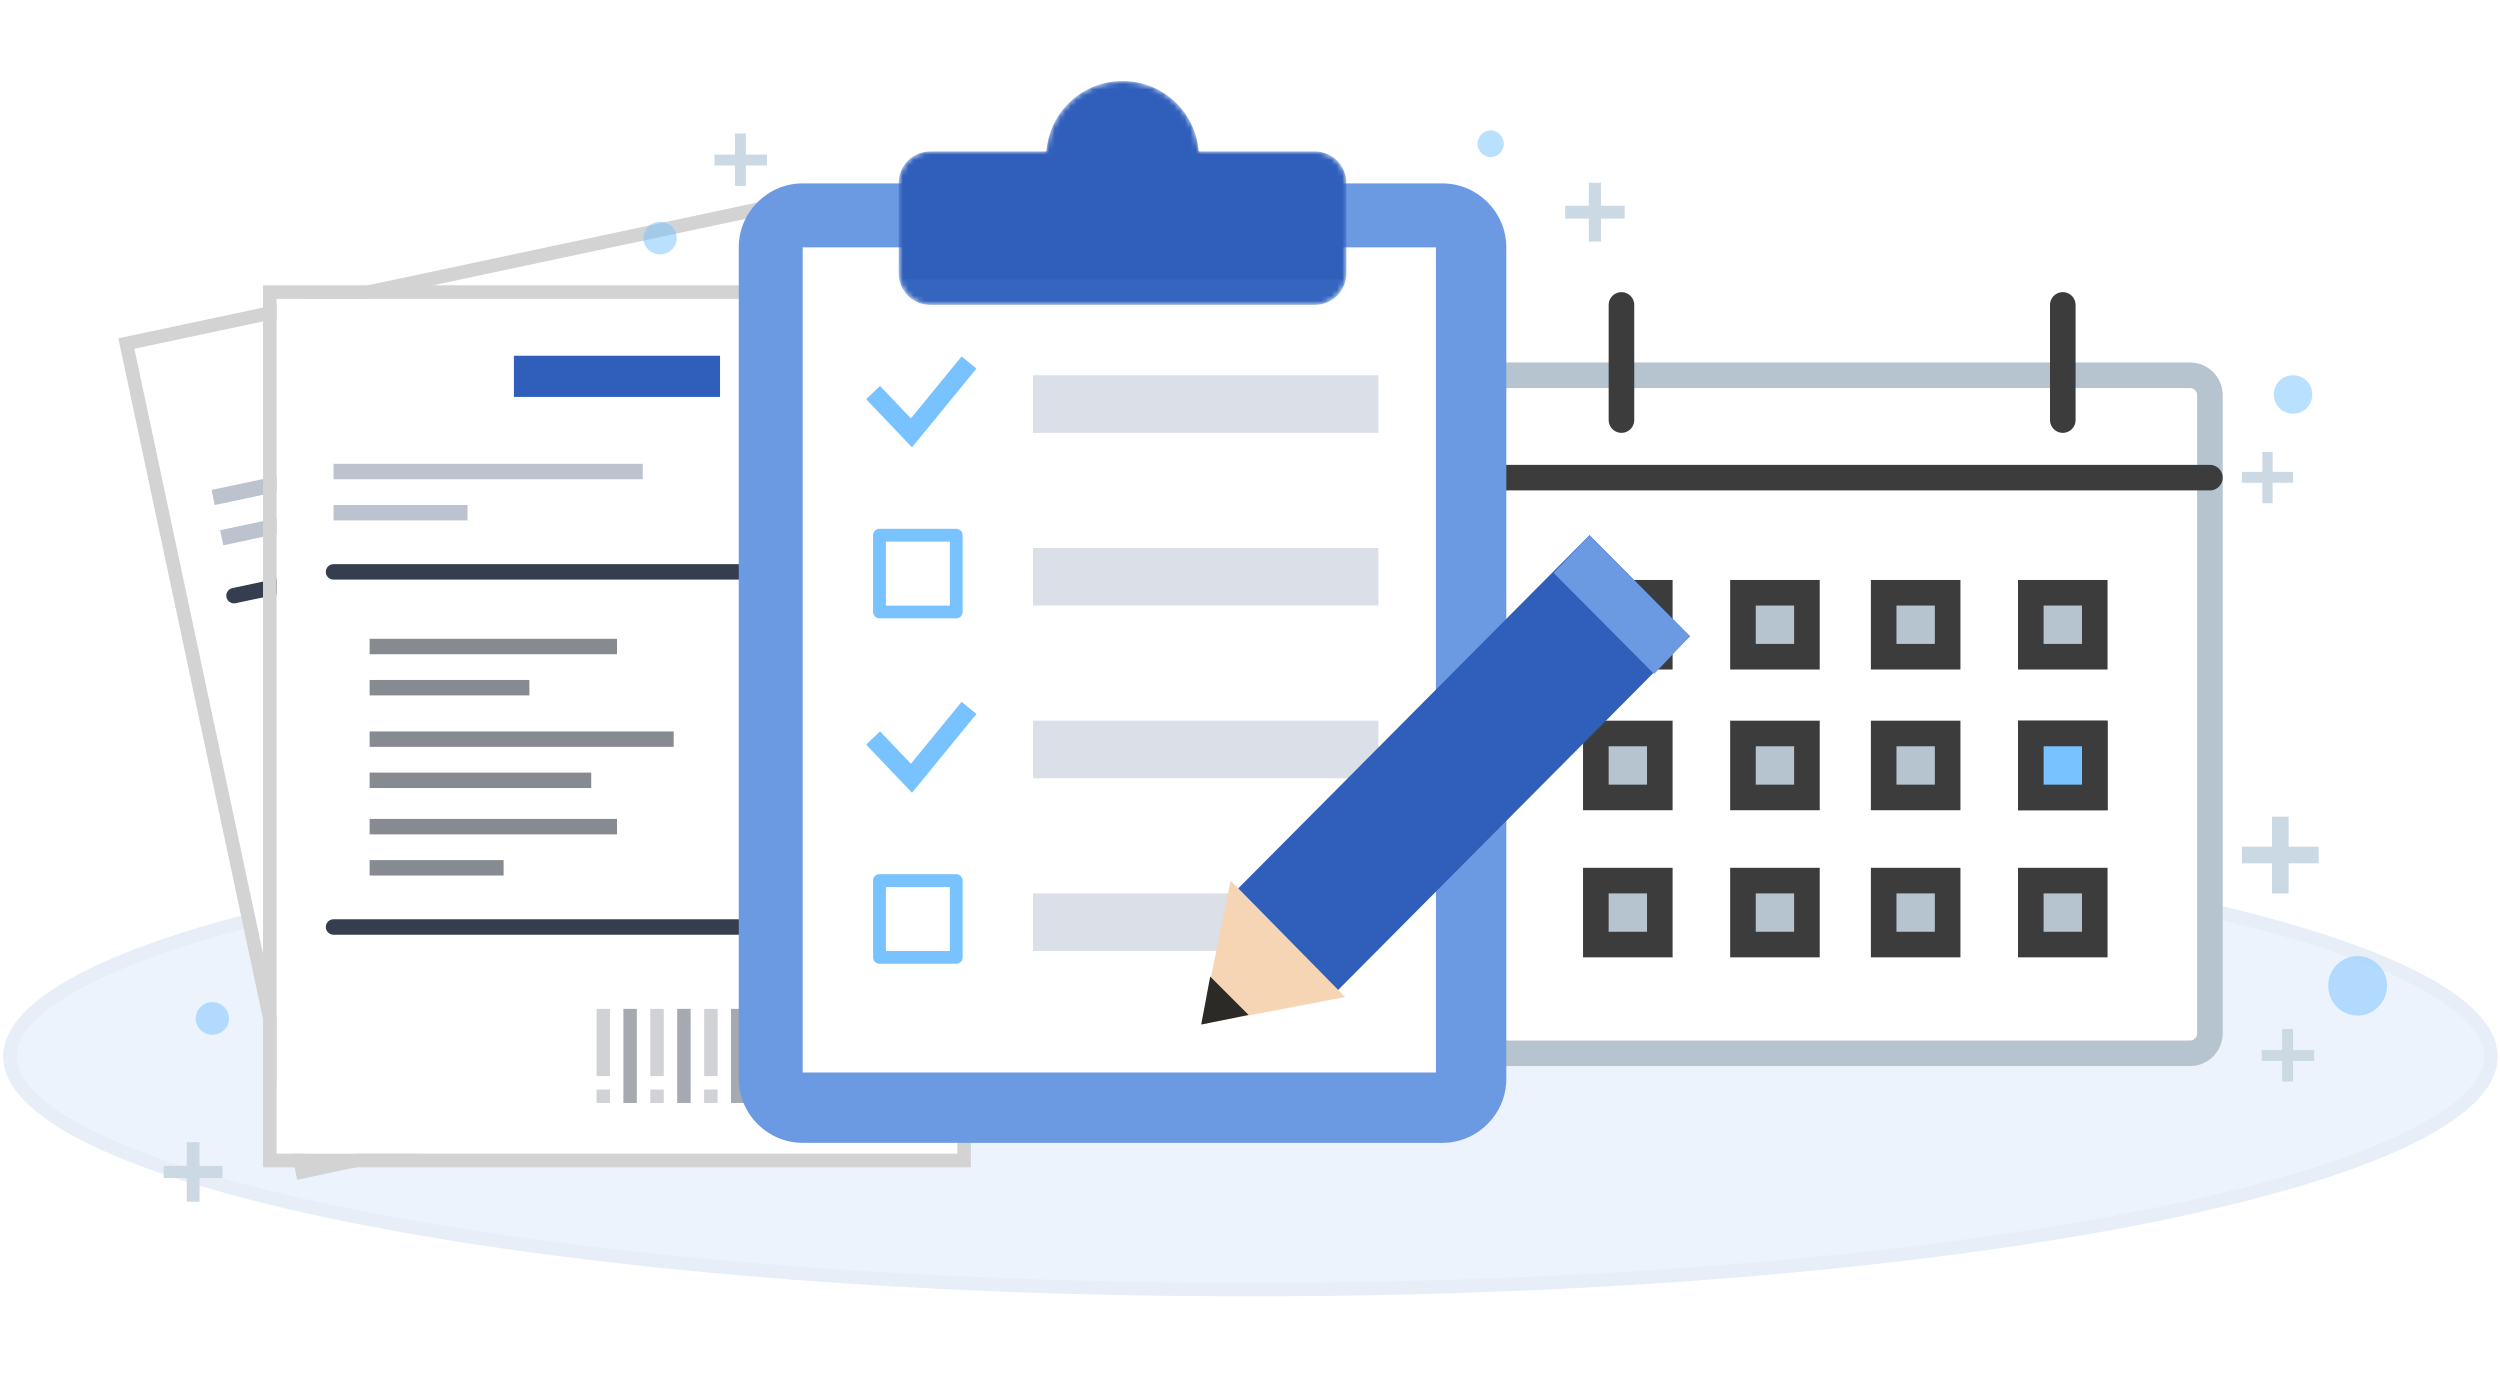 <svg width="461" height="254" viewBox="0 0 461 254" fill="none" xmlns="http://www.w3.org/2000/svg">
<g clip-path="url(#clip0_3572_428)">
<mask id="mask0_3572_428" style="mask-type:luminance" maskUnits="userSpaceOnUse" x="0" y="0" width="461" height="254">
<path d="M461 0H0V254H461V0Z" fill="white"/>
</mask>
<g mask="url(#mask0_3572_428)">
<g filter="url(#filter0_d_3572_428)">
<path d="M230.582 150.588C357.613 150.588 460.582 170.403 460.582 194.819C460.582 219.234 357.613 239.049 230.582 239.049C103.551 239.049 0.582 219.234 0.582 194.819C0.582 170.403 103.551 150.588 230.582 150.588Z" fill="#ECF3FD"/>
<path d="M230.582 151.838C294.043 151.838 351.46 156.788 392.983 164.775C413.754 168.77 430.484 173.514 441.991 178.745C447.748 181.363 452.13 184.072 455.054 186.819C457.978 189.567 459.332 192.24 459.332 194.819C459.332 197.397 457.978 200.071 455.054 202.818C452.13 205.565 447.748 208.275 441.991 210.892C430.484 216.123 413.754 220.867 392.983 224.862C351.46 232.849 294.043 237.799 230.582 237.799C167.121 237.799 109.704 232.849 68.181 224.862C47.41 220.867 30.68 216.123 19.173 210.892C13.416 208.275 9.034 205.565 6.111 202.818C3.186 200.071 1.832 197.397 1.832 194.819C1.832 192.24 3.186 189.567 6.111 186.819C9.034 184.072 13.416 181.363 19.173 178.745C30.68 173.514 47.41 168.77 68.181 164.775C109.704 156.788 167.121 151.838 230.582 151.838Z" stroke="#C2C2C2" stroke-opacity="0.1" stroke-width="2.5"/>
</g>
<g filter="url(#filter1_d_3572_428)">
<path d="M24.785 64.313L143.666 39.044L175.608 189.319L56.727 214.588L24.785 64.313Z" fill="white"/>
<path d="M24.525 63.09L23.303 63.35L23.562 64.573L55.504 214.848L55.764 216.07L56.987 215.811L175.868 190.542L177.091 190.282L176.831 189.059L144.889 38.784L144.629 37.561L143.407 37.821L24.525 63.09Z" stroke="#D3D3D3" stroke-width="2.5"/>
</g>
<path d="M67.402 63.933L104.583 56.03L106.162 63.456L68.981 71.359L67.402 63.933Z" fill="#C5DDF2"/>
<path d="M39.008 90.344L94.779 78.489L95.371 81.274L39.6 93.129L39.008 90.344Z" fill="#BCC3CF"/>
<path d="M40.586 97.77L64.754 92.633L65.345 95.418L41.178 100.554L40.586 97.77Z" fill="#BCC3CF"/>
<path d="M43.152 109.836L145.4 88.103" stroke="#353E4E" stroke-width="2.851" stroke-miterlimit="100" stroke-linecap="round"/>
<path d="M56.766 173.882L159.013 152.148" stroke="#353E4E" stroke-width="2.851" stroke-miterlimit="100" stroke-linecap="round"/>
<path d="M52.23 120.52L96.847 111.036L97.439 113.821L52.822 123.304L52.23 120.52Z" fill="#878A90"/>
<path d="M53.812 127.945L82.628 121.82L83.22 124.605L54.404 130.73L53.812 127.945Z" fill="#878A90"/>
<path d="M61.307 163.22L85.474 158.083L84.882 155.299L60.715 160.436L61.307 163.22Z" fill="#878A90"/>
<path d="M59.733 155.793L104.35 146.31L103.758 143.525L59.141 153.009L59.733 155.793Z" fill="#878A90"/>
<path d="M57.363 144.652L97.333 136.157L97.925 138.941L57.955 147.437L57.363 144.652Z" fill="#878A90"/>
<path d="M55.781 137.229L110.623 125.572L111.215 128.356L56.373 140.013L55.781 137.229Z" fill="#878A90"/>
<path d="M149.834 99.772L136.82 102.538L137.412 105.323L150.426 102.557L149.834 99.772Z" fill="#878A90"/>
<path d="M151.409 107.2L143.043 108.979L143.635 111.763L152.001 109.985L151.409 107.2Z" fill="#878A90"/>
<path d="M158.91 142.473L148.686 144.645L148.094 141.86L158.318 139.688L158.91 142.473Z" fill="#878A90"/>
<path d="M157.332 135.047L146.178 137.418L145.586 134.633L156.74 132.262L157.332 135.047Z" fill="#878A90"/>
<path d="M154.963 123.909L145.668 125.885L146.26 128.669L155.555 126.694L154.963 123.909Z" fill="#878A90"/>
<path d="M153.385 116.482L142.23 118.853L142.822 121.637L153.977 119.266L153.385 116.482Z" fill="#878A90"/>
<path d="M136.898 178.62L138.187 184.684L139.399 184.426L140.612 184.168L139.323 178.104L138.034 172.041L136.822 172.299L135.609 172.556L136.898 178.62Z" fill="#D0D2D6"/>
<path d="M142.265 180.013L144.069 188.502L145.282 188.244L146.495 187.986L144.69 179.497L142.886 171.008L141.673 171.266L140.461 171.524L142.265 180.013Z" fill="#A6AAB0"/>
<path d="M146.598 176.559L147.887 182.622L149.099 182.365L150.312 182.106L149.023 176.044L147.734 169.979L146.522 170.238L145.309 170.495L146.598 176.559Z" fill="#D0D2D6"/>
<path d="M151.972 177.95L153.776 186.439L154.989 186.182L156.202 185.924L154.397 177.435L152.593 168.946L151.38 169.203L150.168 169.461L151.972 177.95Z" fill="#A6AAB0"/>
<path d="M156.305 174.493L157.594 180.557L158.806 180.299L160.019 180.041L158.73 173.977L157.441 167.914L156.229 168.172L155.016 168.429L156.305 174.493Z" fill="#D0D2D6"/>
<path d="M161.675 175.89L163.48 184.379L164.692 184.121L165.905 183.863L164.101 175.374L162.296 166.885L161.083 167.143L159.871 167.401L161.675 175.89Z" fill="#A6AAB0"/>
<path d="M138.953 188.322L139.211 189.535L140.424 189.277L141.636 189.02L141.379 187.807L141.121 186.594L139.908 186.852L138.695 187.11L138.953 188.322Z" fill="#D0D2D6"/>
<path d="M148.66 186.258L148.918 187.471L150.131 187.213L151.343 186.955L151.086 185.742L150.828 184.53L149.615 184.787L148.402 185.045L148.66 186.258Z" fill="#D0D2D6"/>
<path d="M158.359 184.195L158.617 185.408L159.83 185.15L161.043 184.893L160.785 183.68L160.527 182.467L159.314 182.725L158.102 182.983L158.359 184.195Z" fill="#D0D2D6"/>
<path d="M108.633 184.63L109.922 190.693L111.135 190.436L112.347 190.178L111.058 184.114L109.77 178.051L108.557 178.308L107.344 178.566L108.633 184.63Z" fill="#D0D2D6"/>
<path d="M113.981 186.025L115.785 194.514L116.998 194.256L118.211 193.998L116.406 185.509L114.602 177.02L113.389 177.278L112.176 177.535L113.981 186.025Z" fill="#A6AAB0"/>
<path d="M118.327 182.569L119.616 188.633L120.829 188.375L122.042 188.117L120.753 182.054L119.464 175.99L118.251 176.248L117.039 176.506L118.327 182.569Z" fill="#D0D2D6"/>
<path d="M123.688 183.96L125.492 192.449L126.705 192.191L127.918 191.934L126.113 183.445L124.309 174.955L123.096 175.213L121.883 175.471L123.688 183.96Z" fill="#A6AAB0"/>
<path d="M128.035 180.505L129.324 186.568L130.537 186.311L131.75 186.053L130.461 179.989L129.172 173.926L127.959 174.183L126.746 174.441L128.035 180.505Z" fill="#D0D2D6"/>
<path d="M133.395 181.896L135.199 190.385L136.412 190.127L137.625 189.869L135.82 181.38L134.016 172.891L132.803 173.149L131.59 173.407L133.395 181.896Z" fill="#A6AAB0"/>
<path d="M110.688 194.33L110.945 195.543L112.158 195.285L113.371 195.027L113.113 193.815L112.855 192.602L111.642 192.86L110.43 193.118L110.688 194.33Z" fill="#D0D2D6"/>
<path d="M120.387 192.27L120.645 193.482L121.857 193.225L123.07 192.967L122.812 191.754L122.554 190.541L121.342 190.799L120.129 191.057L120.387 192.27Z" fill="#D0D2D6"/>
<path d="M130.098 190.201L130.355 191.414L131.568 191.156L132.781 190.899L132.523 189.686L132.265 188.473L131.053 188.731L129.84 188.989L130.098 190.201Z" fill="#D0D2D6"/>
<g filter="url(#filter2_d_3572_428)">
<path d="M52 55.111H51V56.111V211.743V212.743H52H175.537H176.537V211.743V56.111V55.111H175.537H52Z" fill="white"/>
<path d="M51 53.861H49.75V55.111V56.111V211.743V212.743V213.993H51H52H175.537H176.537H177.787V212.743V211.743V56.111V55.111V53.861H176.537H175.537H52H51Z" stroke="#D3D3D3" stroke-width="2.5"/>
</g>
<path d="M94.766 65.6H132.777V73.191H94.766V65.6Z" fill="#2F5FBB"/>
<path d="M61.504 85.531H118.521V88.378H61.504V85.531Z" fill="#BCC3CF"/>
<path d="M61.504 93.121H86.211V95.968H61.504V93.121Z" fill="#BCC3CF"/>
<path d="M61.504 105.457H166.036" stroke="#353E4E" stroke-width="2.851" stroke-miterlimit="100" stroke-linecap="round"/>
<path d="M61.504 170.938H166.036" stroke="#353E4E" stroke-width="2.851" stroke-miterlimit="100" stroke-linecap="round"/>
<path d="M68.16 117.795H113.774V120.642H68.16V117.795Z" fill="#878A90"/>
<path d="M68.16 125.385H97.619V128.232H68.16V125.385Z" fill="#878A90"/>
<path d="M68.16 161.448H92.868V158.602H68.16V161.448Z" fill="#878A90"/>
<path d="M68.16 153.855H113.774V151.008H68.16V153.855Z" fill="#878A90"/>
<path d="M68.16 142.467H109.023V145.314H68.16V142.467Z" fill="#878A90"/>
<path d="M68.16 134.877H124.227V137.724H68.16V134.877Z" fill="#878A90"/>
<path d="M167.941 117.795H154.637V120.642H167.941V117.795Z" fill="#878A90"/>
<path d="M167.943 125.385H159.391V128.232H167.943V125.385Z" fill="#878A90"/>
<path d="M167.938 161.448H157.484V158.602H167.938V161.448Z" fill="#878A90"/>
<path d="M167.943 153.855H156.539V151.008H167.943V153.855Z" fill="#878A90"/>
<path d="M167.939 142.467H158.438V145.314H167.939V142.467Z" fill="#878A90"/>
<path d="M167.943 134.877H156.539V137.724H167.943V134.877Z" fill="#878A90"/>
<path d="M138.906 192.234V198.434H140.146H141.386V192.234V186.035H140.146H138.906V192.234Z" fill="#D0D2D6"/>
<path d="M143.863 194.712V203.391H145.103H146.343V194.712V186.033H145.103H143.863V194.712Z" fill="#A6AAB0"/>
<path d="M148.82 192.236V198.436H150.06H151.3V192.236V186.037H150.06H148.82V192.236Z" fill="#D0D2D6"/>
<path d="M153.785 194.712V203.391H155.025H156.265V194.712V186.033H155.025H153.785V194.712Z" fill="#A6AAB0"/>
<path d="M158.742 192.234V198.434H159.982H161.222V192.234V186.035H159.982H158.742V192.234Z" fill="#D0D2D6"/>
<path d="M163.703 194.714V203.393H164.943H166.183V194.714V186.035H164.943H163.703V194.714Z" fill="#A6AAB0"/>
<path d="M138.906 202.151V203.391H140.146H141.386V202.151V200.911H140.146H138.906V202.151Z" fill="#D0D2D6"/>
<path d="M148.82 202.149V203.389H150.06H151.3V202.149V200.909H150.06H148.82V202.149Z" fill="#D0D2D6"/>
<path d="M158.738 202.149V203.389H159.978H161.218V202.149V200.909H159.978H158.738V202.149Z" fill="#D0D2D6"/>
<path d="M110.008 192.234V198.434H111.248H112.487V192.234V186.035H111.248H110.008V192.234Z" fill="#D0D2D6"/>
<path d="M114.953 194.712V203.391H116.193H117.433V194.712V186.033H116.193H114.953V194.712Z" fill="#A6AAB0"/>
<path d="M119.914 192.236V198.436H121.154H122.394V192.236V186.037H121.154H119.914V192.236Z" fill="#D0D2D6"/>
<path d="M124.871 194.71V203.389H126.111H127.351V194.71V186.031H126.111H124.871V194.71Z" fill="#A6AAB0"/>
<path d="M129.848 192.236V198.436H131.087H132.327V192.236V186.037H131.087H129.848V192.236Z" fill="#D0D2D6"/>
<path d="M134.797 194.71V203.389H136.037H137.277V194.71V186.031H136.037H134.797V194.71Z" fill="#A6AAB0"/>
<path d="M110 202.151V203.391H111.24H112.48V202.151V200.911H111.24H110V202.151Z" fill="#D0D2D6"/>
<path d="M119.914 202.153V203.393H121.154H122.394V202.153V200.913H121.154H119.914V202.153Z" fill="#D0D2D6"/>
<path d="M129.844 202.149V203.389H131.084H132.323V202.149V200.909H131.084H129.844V202.149Z" fill="#D0D2D6"/>
<g filter="url(#filter3_d_3572_428)">
<path d="M274.343 69.203H403.851C405.852 69.203 407.508 70.86 407.508 72.859V190.572C407.508 192.571 405.852 194.228 403.851 194.228H274.343C272.344 194.228 270.687 192.571 270.687 190.572V72.859C270.687 70.859 272.344 69.203 274.343 69.203Z" fill="white" stroke="#B6C4CF" stroke-width="4.718" stroke-linecap="round" stroke-linejoin="round"/>
<path d="M298.996 56.228V77.459" stroke="#3C3C3C" stroke-width="4.718" stroke-linecap="round" stroke-linejoin="round"/>
<path d="M380.379 56.228V77.459" stroke="#3C3C3C" stroke-width="4.718" stroke-linecap="round" stroke-linejoin="round"/>
<path fill-rule="evenodd" clip-rule="evenodd" d="M374.479 174.176V162.382H386.273V174.176H374.479ZM374.479 135.253H386.273V147.048H374.479V135.253ZM374.479 109.305H386.273V121.1H374.479V109.305ZM347.35 162.382H359.145V174.176H347.35V162.382ZM347.35 135.253H359.145V147.048H347.35V135.253ZM347.35 109.305H359.145V121.1H347.35V109.305ZM321.402 162.382H333.197V174.176H321.402V162.382ZM321.402 135.253H333.197V147.048H321.402V135.253ZM321.402 109.305H333.197V121.1H321.402V109.305ZM294.273 162.382H306.068V174.176H294.273V162.382ZM294.273 135.253H306.068V147.048H294.273V135.253ZM294.273 109.305H306.068V121.1H294.273V109.305Z" fill="#B6C4CF" stroke="#3C3C3C" stroke-width="4.718" stroke-miterlimit="100"/>
<path d="M374.484 135.254H386.279V147.049H374.484V135.254Z" fill="#77C2FF" stroke="#3C3C3C" stroke-width="4.718" stroke-miterlimit="100"/>
<path d="M270.684 88.076H407.504" stroke="#3C3C3C" stroke-width="4.718" stroke-linecap="round" stroke-linejoin="round"/>
</g>
<g filter="url(#filter4_d_3572_428)">
<path d="M148.021 33.818H265.97C272.457 33.818 277.765 39.126 277.765 45.613V198.946C277.765 205.434 272.457 210.741 265.97 210.741H148.021C141.534 210.741 136.227 205.434 136.227 198.946V45.613C136.227 39.126 141.534 33.818 148.021 33.818Z" fill="#6C9AE2"/>
<path d="M148.02 45.613H264.789V197.767H148.02V45.613Z" fill="white"/>
<mask id="mask1_3572_428" style="mask-type:luminance" maskUnits="userSpaceOnUse" x="165" y="14" width="84" height="43">
<path d="M242.385 56.227H171.616C168.361 56.227 165.719 53.585 165.719 50.33V33.817C165.719 30.562 168.361 27.92 171.616 27.92H192.906C193.508 20.654 199.582 14.945 207.001 14.945C214.42 14.945 220.494 20.654 221.096 27.92H242.385C245.641 27.92 248.283 30.562 248.283 33.817V50.33C248.283 53.585 245.641 56.227 242.385 56.227Z" fill="white"/>
</mask>
<g mask="url(#mask1_3572_428)">
<path d="M242.382 56.227H171.612C168.31 56.227 165.715 53.632 165.715 50.33V33.817C165.715 30.515 168.31 27.92 171.612 27.92H192.961C193.551 20.607 199.566 14.945 206.997 14.945C214.428 14.945 220.443 20.607 221.033 27.92H242.382C245.684 27.92 248.279 30.515 248.279 33.817V50.33C248.279 53.632 245.684 56.227 242.382 56.227Z" fill="#2F5FBB"/>
<path opacity="0.1" d="M163.359 51.508H250.641V56.226H163.359V51.508Z" fill="#6C9AE2"/>
</g>
<path d="M190.484 69.203H254.177V79.819H190.484V69.203Z" fill="#DADFE8"/>
<path d="M160.996 72.389L168.073 79.82L178.688 66.846" stroke="#77C2FF" stroke-width="3.538" stroke-miterlimit="100"/>
<path d="M190.484 101.049H254.177V111.664H190.484V101.049Z" fill="#DADFE8"/>
<path d="M162.176 98.693H176.33V112.847H162.176V98.693Z" fill="white" stroke="#77C2FF" stroke-width="2.359" stroke-linejoin="round"/>
<path d="M190.484 132.896H254.177V143.512H190.484V132.896Z" fill="#DADFE8"/>
<path d="M160.996 136.081L168.073 143.511L178.688 130.537" stroke="#77C2FF" stroke-width="3.538" stroke-miterlimit="100"/>
<path d="M190.484 164.742H254.177V175.358H190.484V164.742Z" fill="#DADFE8"/>
<path d="M162.176 162.385H176.33V176.539H162.176V162.385Z" fill="white" stroke="#77C2FF" stroke-width="2.359" stroke-linejoin="round"/>
<path d="M246.631 182.669L223.277 187.151L228.113 164.033L293.103 98.689L311.621 117.325L246.631 182.669Z" fill="#2F5FBB"/>
<path d="M305.014 124.284L286.496 105.648L293.101 98.689L311.619 117.325L305.014 124.284Z" fill="#6C9AE2"/>
<path d="M248.046 183.848L221.508 188.919L226.933 162.381L248.046 183.848Z" fill="#F6D5B5"/>
<path d="M230.236 187.151L221.508 188.92L223.159 180.074L230.236 187.151Z" fill="#2C2A26"/>
</g>
<path d="M427.56 159.2H422.017V164.744H418.95V159.2H413.406V156.133H418.95V150.59H422.017V156.133H427.56V159.2Z" fill="#CBD9E5"/>
<path d="M422.842 89.019H419.068V92.793H417.181V89.019H413.406V87.014H417.181V83.357H419.068V87.014H422.842V89.019Z" fill="#CBD9E5"/>
<path d="M141.422 30.517H137.53V34.291H135.524V30.517H131.75V28.511H135.524V24.619H137.53V28.511H141.422V30.517Z" fill="#CBD9E5"/>
<path d="M426.734 195.645H422.842V199.42H420.837V195.645H417.062V193.64H420.837V189.748H422.842V193.64H426.734V195.645Z" fill="#CBD9E5"/>
<path d="M41.043 217.228H36.797V221.592H34.438V217.228H30.191V214.987H34.438V210.623H36.797V214.987H41.043V217.228Z" fill="#CBD9E5"/>
<path d="M299.586 40.306H295.222V44.553H292.981V40.306H288.617V37.947H292.981V33.701H295.222V37.947H299.586V40.306Z" fill="#CBD9E5"/>
<path opacity="0.5" d="M434.754 176.301C437.702 176.301 440.179 178.778 440.179 181.726C440.179 184.793 437.702 187.27 434.754 187.27C431.687 187.27 429.328 184.793 429.328 181.726C429.328 178.778 431.687 176.301 434.754 176.301Z" fill="#77C2FF"/>
<path opacity="0.5" d="M422.843 69.203C424.848 69.203 426.382 70.737 426.382 72.742C426.382 74.747 424.848 76.28 422.843 76.28C420.838 76.28 419.305 74.747 419.305 72.742C419.305 70.737 420.838 69.203 422.843 69.203Z" fill="#77C2FF"/>
<path opacity="0.5" d="M121.719 40.897C123.37 40.897 124.786 42.194 124.786 43.963C124.786 45.614 123.37 46.912 121.719 46.912C120.068 46.912 118.652 45.614 118.652 43.963C118.652 42.194 120.068 40.897 121.719 40.897Z" fill="#77C2FF"/>
<path opacity="0.5" d="M39.157 184.795C40.808 184.795 42.223 186.092 42.223 187.862C42.223 189.513 40.808 190.81 39.157 190.81C37.505 190.81 36.09 189.513 36.09 187.862C36.09 186.092 37.505 184.795 39.157 184.795Z" fill="#77C2FF"/>
<path opacity="0.5" d="M274.934 24.029C276.231 24.029 277.293 25.209 277.293 26.506C277.293 27.804 276.231 28.983 274.934 28.983C273.519 28.983 272.457 27.804 272.457 26.506C272.457 25.209 273.519 24.029 274.934 24.029Z" fill="#77C2FF"/>
</g>
</g>
<defs>
<filter id="filter0_d_3572_428" x="-4.418" y="145.588" width="470" height="98.461" filterUnits="userSpaceOnUse" color-interpolation-filters="sRGB">
<feFlood flood-opacity="0" result="BackgroundImageFix"/>
<feColorMatrix in="SourceAlpha" type="matrix" values="0 0 0 0 0 0 0 0 0 0 0 0 0 0 0 0 0 0 127 0" result="hardAlpha"/>
<feOffset/>
<feGaussianBlur stdDeviation="2.5"/>
<feComposite in2="hardAlpha" operator="out"/>
<feColorMatrix type="matrix" values="0 0 0 0 0 0 0 0 0 0 0 0 0 0 0 0 0 0 0.15 0"/>
<feBlend mode="normal" in2="BackgroundImageFix" result="effect1_dropShadow_3572_428"/>
<feBlend mode="normal" in="SourceGraphic" in2="effect1_dropShadow_3572_428" result="shape"/>
</filter>
<filter id="filter1_d_3572_428" x="16.82" y="31.079" width="166.754" height="191.474" filterUnits="userSpaceOnUse" color-interpolation-filters="sRGB">
<feFlood flood-opacity="0" result="BackgroundImageFix"/>
<feColorMatrix in="SourceAlpha" type="matrix" values="0 0 0 0 0 0 0 0 0 0 0 0 0 0 0 0 0 0 127 0" result="hardAlpha"/>
<feOffset/>
<feGaussianBlur stdDeviation="2.5"/>
<feComposite in2="hardAlpha" operator="out"/>
<feColorMatrix type="matrix" values="0 0 0 0 0 0 0 0 0 0 0 0 0 0 0 0 0 0 0.1 0"/>
<feBlend mode="normal" in2="BackgroundImageFix" result="effect1_dropShadow_3572_428"/>
<feBlend mode="normal" in="SourceGraphic" in2="effect1_dropShadow_3572_428" result="shape"/>
</filter>
<filter id="filter2_d_3572_428" x="43.5" y="47.611" width="140.535" height="172.632" filterUnits="userSpaceOnUse" color-interpolation-filters="sRGB">
<feFlood flood-opacity="0" result="BackgroundImageFix"/>
<feColorMatrix in="SourceAlpha" type="matrix" values="0 0 0 0 0 0 0 0 0 0 0 0 0 0 0 0 0 0 127 0" result="hardAlpha"/>
<feOffset/>
<feGaussianBlur stdDeviation="2.5"/>
<feComposite in2="hardAlpha" operator="out"/>
<feColorMatrix type="matrix" values="0 0 0 0 0 0 0 0 0 0 0 0 0 0 0 0 0 0 0.1 0"/>
<feBlend mode="normal" in2="BackgroundImageFix" result="effect1_dropShadow_3572_428"/>
<feBlend mode="normal" in="SourceGraphic" in2="effect1_dropShadow_3572_428" result="shape"/>
</filter>
<filter id="filter3_d_3572_428" x="263.324" y="48.869" width="151.543" height="152.718" filterUnits="userSpaceOnUse" color-interpolation-filters="sRGB">
<feFlood flood-opacity="0" result="BackgroundImageFix"/>
<feColorMatrix in="SourceAlpha" type="matrix" values="0 0 0 0 0 0 0 0 0 0 0 0 0 0 0 0 0 0 127 0" result="hardAlpha"/>
<feOffset/>
<feGaussianBlur stdDeviation="2.5"/>
<feComposite in2="hardAlpha" operator="out"/>
<feColorMatrix type="matrix" values="0 0 0 0 0 0 0 0 0 0 0 0 0 0 0 0 0 0 0.15 0"/>
<feBlend mode="normal" in2="BackgroundImageFix" result="effect1_dropShadow_3572_428"/>
<feBlend mode="normal" in="SourceGraphic" in2="effect1_dropShadow_3572_428" result="shape"/>
</filter>
<filter id="filter4_d_3572_428" x="131.227" y="9.945" width="185.395" height="205.796" filterUnits="userSpaceOnUse" color-interpolation-filters="sRGB">
<feFlood flood-opacity="0" result="BackgroundImageFix"/>
<feColorMatrix in="SourceAlpha" type="matrix" values="0 0 0 0 0 0 0 0 0 0 0 0 0 0 0 0 0 0 127 0" result="hardAlpha"/>
<feOffset/>
<feGaussianBlur stdDeviation="2.5"/>
<feComposite in2="hardAlpha" operator="out"/>
<feColorMatrix type="matrix" values="0 0 0 0 0 0 0 0 0 0 0 0 0 0 0 0 0 0 0.15 0"/>
<feBlend mode="normal" in2="BackgroundImageFix" result="effect1_dropShadow_3572_428"/>
<feBlend mode="normal" in="SourceGraphic" in2="effect1_dropShadow_3572_428" result="shape"/>
</filter>
<clipPath id="clip0_3572_428">
<rect width="461" height="254" fill="white"/>
</clipPath>
</defs>
</svg>

